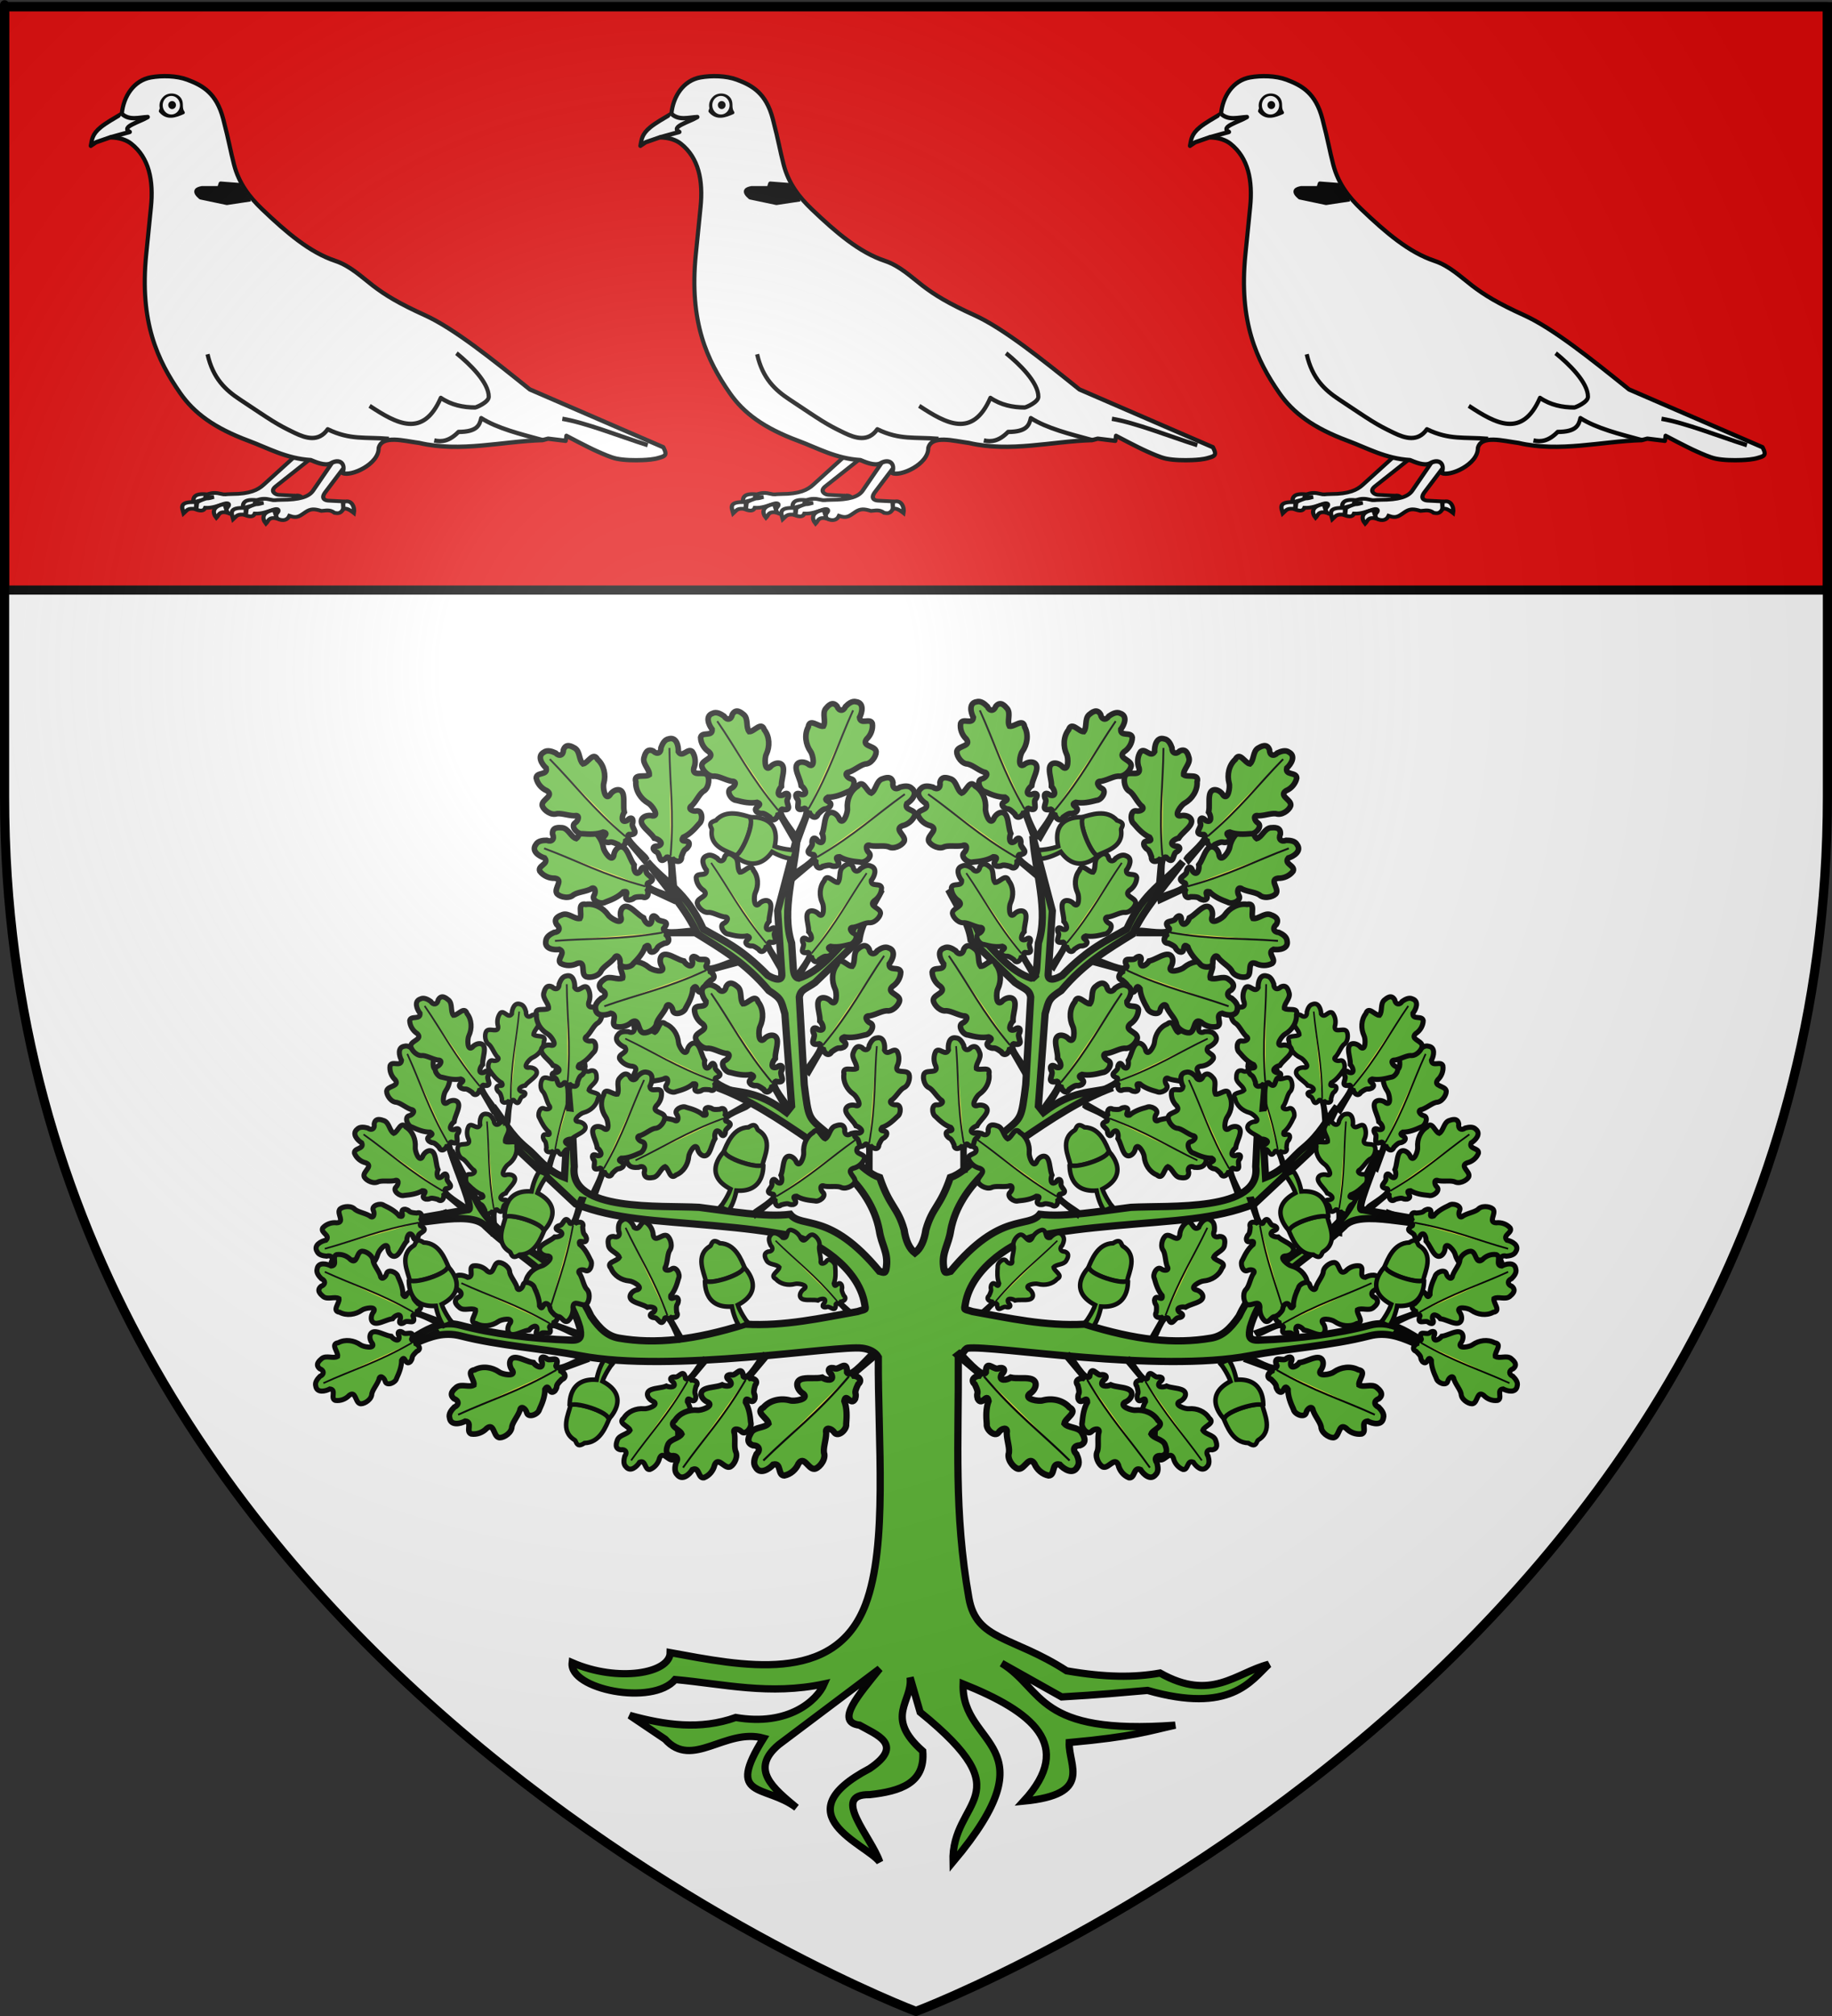 <?xml version="1.0" encoding="UTF-8" standalone="no"?>
<svg
   xmlns:dc="http://purl.org/dc/elements/1.1/"
   xmlns:cc="http://creativecommons.org/ns#"
   xmlns:rdf="http://www.w3.org/1999/02/22-rdf-syntax-ns#"
   xmlns:svg="http://www.w3.org/2000/svg"
   xmlns="http://www.w3.org/2000/svg"
   xmlns:xlink="http://www.w3.org/1999/xlink"
   xmlns:sodipodi="http://sodipodi.sourceforge.net/DTD/sodipodi-0.dtd"
   xmlns:inkscape="http://www.inkscape.org/namespaces/inkscape"
   height="660"
   width="600"
   version="1.0"
   id="svg2"
   sodipodi:version="0.32"
   inkscape:version="0.46"
   sodipodi:docname="Blason_Magnières_A-54.svg"
   sodipodi:docbase="D:\Mes documents\Renaud-Notre Lapin"
   inkscape:export-filename="/Users/olivier/Desktop/Blason Rouge/Blason_Vide_3D.png"
   inkscape:export-xdpi="144"
   inkscape:export-ydpi="144"
   inkscape:output_extension="org.inkscape.output.svg.inkscape">
  <rect width="100%" height="100%" fill="#333333" stroke="none"/>
  <sodipodi:namedview
     inkscape:window-height="975"
     inkscape:window-width="1280"
     inkscape:pageshadow="2"
     inkscape:pageopacity="0.0"
     guidetolerance="10.0"
     gridtolerance="10.0"
     objecttolerance="10.0"
     borderopacity="1.0"
     bordercolor="#666666"
     pagecolor="#ffffff"
     id="base"
     showgrid="false"
     height="660px"
     inkscape:zoom="1.1590904"
     inkscape:cx="300.00013"
     inkscape:cy="330.00014"
     inkscape:window-x="-4"
     inkscape:window-y="-4"
     inkscape:current-layer="layer4"
     inkscape:object-nodes="true" />
  <desc
     id="desc4">Flag of Canton of Valais (Wallis)</desc>
  <defs
     id="defs6">
    <linearGradient
       id="linearGradient2893">
      <stop
         style="stop-color:white;stop-opacity:0.314;"
         offset="0"
         id="stop2895" />
      <stop
         id="stop2897"
         offset="0.19"
         style="stop-color:white;stop-opacity:0.251;" />
      <stop
         style="stop-color:#6b6b6b;stop-opacity:0.125;"
         offset="0.6"
         id="stop2901" />
      <stop
         style="stop-color:black;stop-opacity:0.125;"
         offset="1"
         id="stop2899" />
    </linearGradient>
    <radialGradient
       inkscape:collect="always"
       xlink:href="#linearGradient2893"
       id="radialGradient3163"
       gradientUnits="userSpaceOnUse"
       gradientTransform="matrix(1.353,0,0,1.349,-77.629,-85.747)"
       cx="221.445"
       cy="226.331"
       fx="221.445"
       fy="226.331"
       r="300" />
    <g
       id="f">
      <rect
         id="rect1964"
         style="fill:#28166f"
         y="-30"
         x="-50"
         height="60"
         width="100" />
      <g
         id="g1966"
         style="fill:#ffffff"
         transform="translate(0,-20)">
        <path
           id="path1968"
           d="M -1.212,27.818 C -1.212,22.175 -2.091,20.471 -4.542,13.98 C -5.709,10.888 -5.024,7.103 -2.858,3.601 C -2.082,2.346 -1.114,1.214 0,0 C 1.114,1.214 2.082,2.346 2.858,3.601 C 5.024,7.103 5.709,10.888 4.542,13.98 C 2.091,20.471 1.212,22.175 1.212,27.818 L -1.212,27.818 z" />
        <path
           id="rwi"
           d="M 2.922,27.672 C 2.922,21.721 5.239,17.829 8.501,16.66 C 9.949,16.141 11.808,16.387 13.519,18.107 C 15.638,20.236 16.255,26.1 10.036,27.228 C 10.694,26.272 10.655,24.147 9.322,23.441 C 8.331,22.916 7.209,23.188 6.646,23.564 C 5.822,24.116 4.917,25.67 4.967,27.672 L 2.922,27.672 z" />
        <path
           id="path1971"
           d="M 1.777,30.183 C 1.79,32.191 2.795,33.518 4.516,34.257 C 4.295,34.955 3.257,36.378 1.831,36.281 C 1.55,37.787 1.282,38.632 0,40 C -1.282,38.632 -1.55,37.787 -1.831,36.281 C -3.257,36.378 -4.295,34.955 -4.516,34.257 C -2.795,33.518 -1.79,32.191 -1.777,30.183 L 1.777,30.183 z" />
        <use
           xlink:href="#rwi"
           height="400"
           width="800"
           y="0"
           x="0"
           id="use1973"
           transform="scale(-1,1)" />
        <rect
           id="rect1975"
           y="27.331"
           x="-7.923"
           height="3.218"
           width="15.846" />
      </g>
    </g>
  </defs>
  <g
     inkscape:groupmode="layer"
     id="layer3"
     inkscape:label="Fond écu"
     style="display:inline">
    <path
       id="path2855"
       style="fill:#ffffff;fill-opacity:1;fill-rule:evenodd;stroke:none;stroke-width:1px;stroke-linecap:butt;stroke-linejoin:miter;stroke-opacity:1"
       d="M 300,658.5 C 300,658.5 598.5,546.18 598.5,260.728 C 598.5,-24.723 598.5,2.176 598.5,2.176 L 1.5,2.176 L 1.5,260.728 C 1.5,546.18 300,658.5 300,658.5 z"
       sodipodi:nodetypes="cccccc" />
    <g
       id="g3714"
       transform="translate(212.95,-619.159)" />
    <g
       id="layer9"
       inkscape:label="Fond d'écu"
       transform="translate(212.95,-619.159)">
      <g
         transform="matrix(2,0,0,2,-732.892,-1853.188)"
         inkscape:label="Meubles"
         id="g2807" />
      <g
         transform="matrix(2,0,0,2,1696.976,-413.55)"
         inkscape:label="Meubles"
         id="g4626" />
      <g
         id="g5271"
         inkscape:label="Meubles"
         transform="matrix(2,0,0,2,-732.892,-453.188)" />
      <g
         id="g5273"
         inkscape:label="Reflet final"
         transform="matrix(2,0,0,2,-732.892,-453.188)" />
      <g
         id="g5275"
         inkscape:label="Contour final"
         transform="matrix(2,0,0,2,-732.892,-453.188)" />
    </g>
    <g
       id="layer6"
       inkscape:label="Reflet final"
       transform="translate(212.95,-619.159)" />
    <g
       id="layer5"
       inkscape:label="Contour final"
       transform="translate(212.95,-619.159)" />
    <g
       transform="matrix(0.64,0,0,0.64,65.582,218.729)"
       id="g7763" />
    <path
       transform="translate(-727.278,773.872)"
       sodipodi:end="6.2831853"
       sodipodi:start="1.357941"
       d="M -95.745,281.381 A 0,4.787 0 1 1 -95.745,276.702 L -95.745,276.702 z"
       sodipodi:ry="4.7872343"
       sodipodi:rx="0"
       sodipodi:cy="276.70212"
       sodipodi:cx="-95.744682"
       id="path13306"
       style="opacity:0.615;fill:#fcef3c;fill-opacity:0.991;fill-rule:evenodd;stroke:#000000;stroke-width:2.5;stroke-linecap:round;stroke-linejoin:round;stroke-miterlimit:4;stroke-dasharray:none;stroke-dashoffset:0;stroke-opacity:1"
       sodipodi:type="arc" />
    <path
       sodipodi:type="arc"
       style="opacity:0.615;fill:#fcef3c;fill-opacity:0.991;fill-rule:evenodd;stroke:#000000;stroke-width:2.5;stroke-linecap:round;stroke-linejoin:round;stroke-miterlimit:4;stroke-dasharray:none;stroke-dashoffset:0;stroke-opacity:1"
       id="path15530"
       sodipodi:cx="-95.744682"
       sodipodi:cy="276.70212"
       sodipodi:rx="0"
       sodipodi:ry="4.7872343"
       d="M -95.745,281.381 A 0,4.787 0 1 1 -95.745,276.702 L -95.745,276.702 z"
       sodipodi:start="1.357941"
       sodipodi:end="6.2831853"
       transform="translate(-629.167,-52.918)" />
    <rect
       style="opacity:1;fill:#e20909;fill-opacity:1;stroke:#000000;stroke-width:3;stroke-linejoin:round;stroke-miterlimit:4;stroke-dasharray:none;stroke-opacity:1.0"
       id="rect5090"
       width="597"
       height="191"
       x="1.5"
       y="2.176" />
  </g>
  <g
     inkscape:groupmode="layer"
     id="layer4"
     inkscape:label="Meubles">
    <g
       style="display:inline"
       transform="matrix(1.238,0,0,1.238,-75.306,91.212)"
       id="g15952">
      <path
         style="opacity:1;fill:#5ab532;fill-opacity:1;fill-rule:evenodd;stroke:#000000;stroke-width:1.917;stroke-linecap:butt;stroke-linejoin:miter;stroke-miterlimit:4;stroke-dasharray:none;stroke-opacity:1;display:inline"
         d="M 271.75,147.406 L 266.562,167.188 L 267.656,183.875 C 267.829,185.977 265.687,185.28 263.938,184.25 C 256.73,176.88 252.081,175.032 246.875,172 C 242.231,161.806 236.991,159.967 232.031,154.188 C 236.734,160.563 242.531,166.937 245.312,173.312 C 251.724,177.29 258.1,180.993 264.219,188.281 C 267.601,190.476 267.421,190.81 268.469,194.406 L 270.25,218.812 L 268.906,220.5 C 260.954,214.479 256.836,215.512 250.594,213.938 C 258.929,216.991 266.95,222.297 274.938,227.781 C 279.246,232.444 291.078,239.199 293.438,251.656 C 294.024,255.587 295.784,257.376 295.344,261.188 C 295.103,263.272 294.714,262.829 293.469,262.5 C 280.26,246.519 272.985,251.333 269.875,247.437 C 263.333,248.268 253.954,246.61 245.781,245.594 C 235.72,245.033 211.233,246.871 212.75,234.812 L 211.625,211.719 L 210.156,237.688 C 205.028,235.686 203.371,232.504 200.125,229.875 C 195.715,226.219 194.061,222.563 191.219,218.906 C 193.626,223.105 194.646,227.553 198.938,231.438 L 213.125,244.719 C 223.579,248.823 234.042,249.035 249.688,250.438 C 257.651,251.151 263.638,251.866 270.156,253.094 C 276.333,254.257 287.928,261.417 289.562,271.094 C 289.875,272.946 290.042,272.374 287.688,273.156 C 278.17,274.846 268.422,277.074 258,276.5 C 244.467,280.724 234.236,281.831 224.594,280.188 C 221.686,279.692 219.596,277.895 217.188,274.406 C 213.232,265.992 206.512,260.115 197.906,255.125 C 192.279,251.862 188.542,247.46 186.75,243.625 L 180.094,230.625 C 181.578,235.82 186.561,246.691 184.531,246.219 L 165.25,249.562 C 169.671,251.267 185.077,245.749 189.344,250.656 C 198.066,259.129 210.383,264.016 214.219,277.375 C 214.558,279.32 214.871,280.817 212,280.719 C 201.323,280.353 191.101,279.039 182.5,276.75 C 173.896,274.46 168.451,283.717 160.781,283.594 C 168.447,284.945 173.927,277.34 182.688,279.594 C 192.938,282.231 204.352,282.917 214.219,284.812 C 238.611,289.498 282.343,281.979 288.938,282.844 C 290.711,283.076 292.378,283.796 293.188,285.219 C 293.044,307.181 295.774,334.938 289.804,350.617 C 281.62,372.114 256.99,366.787 238.125,363.344 C 238.077,368.839 224.307,371.269 212.188,366 C 211.335,373.066 233.52,377.53 239.438,370.469 C 252.275,371.633 264.396,374.694 278.875,371.625 C 276.971,376.015 269.443,382.897 255.469,380.5 C 246.115,383.849 236.76,382.517 227.406,379.938 L 236.781,386.25 C 244.014,394.316 252.692,383.188 262.844,385.969 C 252.641,402.227 263.119,398.063 271.531,404.344 C 265.467,399.276 259.032,394.246 266.844,387.688 L 293.562,367.594 C 288.142,374.358 281.586,381.687 288.219,382.531 C 292.548,385.023 300.306,387.644 290.906,394 C 267.667,406.215 289.999,413.933 293.562,418.719 C 291.323,412.06 280.416,400.727 290.906,400.906 C 299.001,400.015 305.655,397.872 304.938,389.406 C 294.587,380.251 302.388,376.324 301.594,369.906 L 304.25,379.094 C 332.116,401.671 312.459,401.887 312.938,418.719 C 339.569,387.042 315.018,388.552 315.625,371.625 C 333.782,378.903 345.311,387.751 331.656,402.625 C 350.134,400.848 343.44,393.175 343.688,387.125 C 360.739,385.594 364.768,384.063 371.75,382.531 C 334.757,385.233 337.121,373.113 325.812,366.156 L 341.688,375.062 C 351.781,374.488 357.696,373.918 364.406,373.344 C 386.332,379.591 391.744,370.869 396.469,366.438 C 387.805,368.651 381.309,376.417 367.719,368.75 C 360.879,369.954 353.322,369.946 343,368.156 C 328.656,358.895 319.148,360.221 317.156,348.941 C 313.117,326.061 314.469,307.771 314.344,285.594 C 315.088,285.194 315.944,282.962 316.844,282.844 C 323.439,281.979 367.17,289.498 391.562,284.812 C 401.429,282.917 412.843,282.231 423.094,279.594 C 431.854,277.34 437.334,284.945 445,283.594 C 437.33,283.717 431.885,274.46 423.281,276.75 C 414.681,279.039 404.458,280.353 393.781,280.719 C 390.91,280.817 391.223,279.32 391.562,277.375 C 395.398,264.016 407.684,259.129 416.406,250.656 C 420.673,245.749 436.11,251.267 440.531,249.562 L 421.25,246.219 C 419.22,246.691 424.203,235.82 425.688,230.625 L 419.031,243.625 C 417.24,247.46 413.502,251.862 407.875,255.125 C 399.269,260.115 392.549,265.992 388.594,274.406 C 386.186,277.895 384.095,279.692 381.188,280.188 C 371.545,281.831 361.314,280.724 347.781,276.5 C 337.359,277.074 327.611,274.846 318.094,273.156 C 315.74,272.374 315.906,272.946 316.219,271.094 C 317.853,261.417 329.448,254.257 335.625,253.094 C 342.143,251.866 348.131,251.151 356.094,250.438 C 371.739,249.035 382.203,248.823 392.656,244.719 L 406.844,231.438 C 411.135,227.553 412.155,223.105 414.562,218.906 C 411.72,222.563 410.067,226.219 405.656,229.875 C 402.41,232.504 400.753,235.686 395.625,237.688 L 394.156,211.719 L 393.031,234.812 C 394.549,246.871 370.061,245.033 360,245.594 C 351.827,246.61 342.448,248.268 335.906,247.437 C 332.796,251.333 325.521,246.519 312.312,262.5 C 311.067,262.829 310.678,263.272 310.438,261.188 C 309.997,257.376 311.757,255.587 312.344,251.656 C 314.703,239.199 326.536,232.444 330.844,227.781 C 338.832,222.297 346.852,216.991 355.188,213.938 C 348.946,215.512 344.827,214.479 336.875,220.5 L 335.531,218.812 L 337.312,194.406 C 338.36,190.81 338.18,190.476 341.562,188.281 C 347.681,180.993 354.057,177.29 360.469,173.312 C 363.25,166.937 369.047,160.563 373.75,154.188 C 368.791,159.967 363.55,161.806 358.906,172 C 353.701,175.032 349.051,176.88 341.844,184.25 C 340.094,185.28 337.953,185.977 338.125,183.875 L 339.219,167.188 L 334.031,147.406 C 334.674,156.884 338.344,167.184 335.531,175.719 L 335.094,182.344 C 334.983,184.115 334.439,184.909 333.656,185 C 328.158,183.315 323.823,177.768 319.938,173.469 C 318.123,168.603 314.979,165.076 311.781,161.594 C 314.017,165.98 317.089,170.199 317.719,174.906 L 329.344,186.156 C 331.795,187.892 333.082,187.894 333.5,189.969 L 332.188,213.188 C 331.032,222.254 331.108,221.805 326.625,225.562 C 321.827,229.282 317.017,236.155 312.219,237.719 C 309.562,245.522 307.531,245.439 305.781,251.5 C 305.345,254.428 304.371,256.494 302.875,257.656 C 301.379,256.494 300.436,254.428 300,251.5 C 298.25,245.439 296.219,245.522 293.562,237.719 C 288.764,236.155 283.954,229.282 279.156,225.562 C 274.674,221.805 274.75,222.254 273.594,213.188 L 272.281,189.969 C 272.699,187.894 273.986,187.892 276.438,186.156 L 288.062,174.906 C 288.692,170.199 291.764,165.98 294,161.594 C 290.802,165.076 287.658,168.603 285.844,173.469 C 281.958,177.768 277.623,183.315 272.125,185 C 271.342,184.909 270.798,184.115 270.688,182.344 L 270.25,175.719 C 267.437,167.184 271.107,156.884 271.75,147.406 z"
         id="path10512"
         sodipodi:nodetypes="ccccccccccccccsccccccccccsssccscsccccccsscssscscccccccccccccccccccccccccccccscssscssccccccscsccsssccccccccccscccccccccccccccccccccccccccccccccccccccc" />
      <g
         id="g15901">
        <use
           height="660"
           width="600"
           transform="matrix(0.985,0.174,0.174,-0.985,34.935,428.762)"
           id="use15376"
           xlink:href="#use15340"
           y="0"
           x="0" />
        <use
           height="660"
           width="600"
           transform="matrix(0.985,0.174,-0.174,0.985,52.426,-17.475)"
           id="use15358"
           xlink:href="#use15348"
           y="0"
           x="0" />
        <use
           height="660"
           width="600"
           transform="matrix(0.985,-0.174,-0.174,-0.985,26.294,561.757)"
           id="use15352"
           xlink:href="#use15332"
           y="0"
           x="0" />
        <use
           height="660"
           width="600"
           transform="matrix(0.846,0.308,-0.308,0.846,110.184,-2.5)"
           id="use15344"
           xlink:href="#use15342"
           y="0"
           x="0" />
        <g
           transform="matrix(0.778,0.778,-0.778,0.778,766.416,274.479)"
           id="g15312">
          <path
             style="fill:#5ab532;fill-opacity:1;fill-rule:evenodd;stroke:#000000;stroke-width:1.5;stroke-linecap:butt;stroke-linejoin:miter;stroke-miterlimit:4;stroke-dasharray:none;stroke-opacity:1"
             d="M -299.381,350.576 C -297.317,351.17 -296.758,348.637 -296.846,347.139 C -295.761,345.341 -294.308,348.296 -293.093,347.133 C -292.245,345.868 -292.122,344.124 -292.707,342.719 C -293.211,340.342 -290.193,341.968 -289.178,340.943 C -288.487,340.344 -288.557,337.748 -289.896,336.714 C -291.138,336.088 -291.849,334.208 -293.195,332.786 C -294.611,331.922 -293.035,331.043 -291.931,331.312 C -290.411,331.546 -290.24,328.688 -291.323,327.873 C -292.53,326.449 -293.84,325.044 -295.567,324.262 C -296.805,322.419 -293.433,324.179 -294.084,322.038 C -295.004,320.407 -295.053,321.913 -296.051,319.088 C -295.92,317.123 -298.24,317.869 -298.641,318.889 L -297.979,311.084 L -298.796,311.186 C -299.047,312.056 -298.229,319.357 -299.951,318.947 C -302.128,316.743 -301.694,319.611 -302.582,320.276 C -303.885,320.879 -304.022,321.999 -302.297,321.938 C -300.439,322.57 -302.234,323.876 -303.321,324.045 C -304.15,325.338 -305.531,326.224 -306.398,327.508 C -307.657,329.412 -305.381,330.475 -303.757,329.999 C -301.782,329.867 -303.971,332.928 -304.909,333.398 C -306.899,334.548 -308.345,336.739 -308.216,339.083 C -308.929,341.472 -305.696,340.182 -304.613,340.97 C -304.496,342.448 -306.386,343.819 -306.057,345.44 C -305.796,346.376 -305.35,348.162 -303.569,347.34 C -302.545,346.304 -301.431,346.763 -301.473,348.226 C -301.114,349.199 -300.534,350.416 -299.381,350.576 z"
             id="path3863"
             sodipodi:nodetypes="cccccccccccccccccccccccccccc" />
          <path
             style="fill:#fcef3c;fill-rule:evenodd;stroke:#000000;stroke-width:0.5;stroke-linecap:butt;stroke-linejoin:miter;stroke-miterlimit:4;stroke-dasharray:none;stroke-opacity:1"
             d="M -298.955,319.308 C -297.994,330.913 -299.155,338.737 -299.215,348.148"
             id="path4752"
             sodipodi:nodetypes="cc" />
        </g>
        <use
           height="660"
           width="600"
           transform="matrix(0.9,0,0,0.9,10.418,29.552)"
           id="use15318"
           xlink:href="#use15316"
           y="0"
           x="0" />
        <use
           height="660"
           width="600"
           transform="matrix(0.886,-0.156,0.156,0.886,-40.047,78.495)"
           id="use15316"
           xlink:href="#g15312"
           y="0"
           x="0" />
        <use
           height="660"
           width="600"
           transform="matrix(0.846,0.308,-0.308,0.846,55.984,-44.916)"
           id="use15320"
           xlink:href="#g15312"
           y="0"
           x="0" />
        <use
           height="660"
           width="600"
           transform="matrix(0.9,0,0,0.9,-17.431,21.698)"
           id="use15322"
           xlink:href="#use15320"
           y="0"
           x="0" />
        <g
           id="g15324"
           transform="matrix(0.56,-0.56,-0.56,-0.56,628.531,281.819)">
          <path
             sodipodi:nodetypes="cccccccccccccccccccccccccccc"
             id="path15326"
             d="M -299.381,350.576 C -297.317,351.17 -296.758,348.637 -296.846,347.139 C -295.761,345.341 -294.308,348.296 -293.093,347.133 C -292.245,345.868 -292.122,344.124 -292.707,342.719 C -293.211,340.342 -290.193,341.968 -289.178,340.943 C -288.487,340.344 -288.557,337.748 -289.896,336.714 C -291.138,336.088 -291.849,334.208 -293.195,332.786 C -294.611,331.922 -293.035,331.043 -291.931,331.312 C -290.411,331.546 -290.24,328.688 -291.323,327.873 C -292.53,326.449 -293.84,325.044 -295.567,324.262 C -296.805,322.419 -293.433,324.179 -294.084,322.038 C -295.004,320.407 -295.053,321.913 -296.051,319.088 C -295.92,317.123 -298.24,317.869 -298.641,318.889 L -298.323,313.487 L -299.139,313.589 C -299.39,314.459 -298.229,319.357 -299.951,318.947 C -302.128,316.743 -301.694,319.611 -302.582,320.276 C -303.885,320.879 -304.022,321.999 -302.297,321.938 C -300.439,322.57 -302.234,323.876 -303.321,324.045 C -304.15,325.338 -305.531,326.224 -306.398,327.508 C -307.657,329.412 -305.381,330.475 -303.757,329.999 C -301.782,329.867 -303.971,332.928 -304.909,333.398 C -306.899,334.548 -308.345,336.739 -308.216,339.083 C -308.929,341.472 -305.696,340.182 -304.613,340.97 C -304.496,342.448 -306.386,343.819 -306.057,345.44 C -305.796,346.376 -305.35,348.162 -303.569,347.34 C -302.545,346.304 -301.431,346.763 -301.473,348.226 C -301.114,349.199 -300.534,350.416 -299.381,350.576 z"
             style="fill:#5ab532;fill-opacity:1;fill-rule:evenodd;stroke:#000000;stroke-width:1.5;stroke-linecap:butt;stroke-linejoin:miter;stroke-miterlimit:4;stroke-dasharray:none;stroke-opacity:1" />
          <path
             sodipodi:nodetypes="cc"
             id="path15328"
             d="M -298.955,319.308 C -297.994,330.913 -299.155,338.737 -299.215,348.148"
             style="fill:#fcef3c;fill-rule:evenodd;stroke:#000000;stroke-width:0.5;stroke-linecap:butt;stroke-linejoin:miter;stroke-miterlimit:4;stroke-dasharray:none;stroke-opacity:1" />
        </g>
        <use
           height="660"
           width="600"
           transform="matrix(0.9,0,0,-0.9,19.058,536.032)"
           id="use15330"
           xlink:href="#use15320"
           y="0"
           x="0" />
        <use
           height="660"
           width="600"
           transform="matrix(0.766,0.643,-0.643,0.766,257.051,-70.073)"
           id="use15332"
           xlink:href="#use15330"
           y="0"
           x="0" />
        <use
           height="660"
           width="600"
           transform="matrix(0.766,-0.643,0.643,0.766,-134.547,149.712)"
           id="use15336"
           xlink:href="#use15334"
           y="0"
           x="0" />
        <use
           height="660"
           width="600"
           transform="matrix(1,0,0,-1,0.363,554.746)"
           id="use15334"
           xlink:href="#use15322"
           y="0"
           x="0" />
        <use
           height="660"
           width="600"
           transform="matrix(0.94,0.342,0.342,-0.94,-68.69,417.27)"
           id="use15340"
           xlink:href="#use15336"
           y="0"
           x="0" />
        <use
           height="660"
           width="600"
           transform="matrix(0.866,0.5,-0.5,0.866,145.774,-69.459)"
           id="use15342"
           xlink:href="#use15340"
           y="0"
           x="0" />
        <use
           height="660"
           width="600"
           transform="matrix(0.985,-0.174,0.174,0.985,-28.559,19.727)"
           id="use15346"
           xlink:href="#use15342"
           y="0"
           x="0" />
        <use
           height="660"
           width="600"
           transform="matrix(0.985,0.174,-0.174,0.985,50.148,-58.71)"
           id="use15348"
           xlink:href="#use15344"
           y="0"
           x="0" />
        <use
           height="660"
           width="600"
           transform="matrix(0.985,-0.174,0.174,0.985,32.216,5.393)"
           id="use15374"
           xlink:href="#use15340"
           y="0"
           x="0" />
        <use
           height="660"
           width="600"
           transform="matrix(-1,0,0,1,399.805,6.888)"
           id="use15354"
           xlink:href="#use15342"
           y="0"
           x="0" />
        <use
           height="660"
           width="600"
           transform="matrix(0.906,-0.423,0.423,0.906,-88.359,92.402)"
           id="use15356"
           xlink:href="#use15354"
           y="0"
           x="0" />
        <use
           height="660"
           width="600"
           transform="matrix(0.819,0.574,-0.574,0.819,203.362,-203.719)"
           id="use15360"
           xlink:href="#use15316"
           y="0"
           x="0" />
        <use
           height="660"
           width="600"
           transform="matrix(0.966,0.259,-0.259,0.966,44.295,-67.908)"
           id="use15362"
           xlink:href="#use15360"
           y="0"
           x="0" />
        <use
           height="660"
           width="600"
           transform="matrix(0.906,0.423,-0.423,0.906,90.731,-95.84)"
           id="use15364"
           xlink:href="#use15362"
           y="0"
           x="0" />
        <use
           height="660"
           width="600"
           transform="matrix(0.906,0.423,-0.423,0.906,84.475,-96.052)"
           id="use15366"
           xlink:href="#use15364"
           y="0"
           x="0" />
        <use
           height="660"
           width="600"
           transform="matrix(-0.707,0.707,0.707,0.707,293.923,-111.562)"
           id="use15368"
           xlink:href="#use15366"
           y="0"
           x="0" />
        <use
           height="660"
           width="600"
           transform="matrix(0.985,0.174,-0.174,0.985,67.88,27.943)"
           id="use15370"
           xlink:href="#use15366"
           y="0"
           x="0" />
        <use
           height="660"
           width="600"
           transform="matrix(-1,0,0,1,444.133,1.45)"
           id="use15372"
           xlink:href="#use15340"
           y="0"
           x="0" />
        <use
           height="660"
           width="600"
           transform="matrix(0.643,-0.766,0.766,0.643,-66.299,276.458)"
           id="use15378"
           xlink:href="#use15372"
           y="0"
           x="0" />
        <use
           height="660"
           width="600"
           transform="matrix(-0.94,-0.342,-0.342,0.94,596.753,38.606)"
           id="use15380"
           xlink:href="#use15372"
           y="0"
           x="0" />
        <use
           height="660"
           width="600"
           transform="matrix(-1,0,0,1,539.055,2.719)"
           id="use15382"
           xlink:href="#use15380"
           y="0"
           x="0" />
        <use
           height="660"
           width="600"
           transform="matrix(0.985,0.174,-0.174,0.985,69.511,-44.019)"
           id="use15384"
           xlink:href="#use15366"
           y="0"
           x="0" />
        <use
           height="660"
           width="600"
           transform="matrix(-0.985,0.174,0.174,0.985,512.969,-44.721)"
           id="use15386"
           xlink:href="#use15384"
           y="0"
           x="0" />
        <use
           height="660"
           width="600"
           transform="matrix(-0.94,-0.342,-0.342,0.94,575.768,112.02)"
           id="use15388"
           xlink:href="#use15384"
           y="0"
           x="0" />
        <g
           transform="translate(700.709,-0.177)"
           id="g15629">
          <path
             style="fill:#5ab532;fill-opacity:1;fill-rule:evenodd;stroke:#000000;stroke-width:1.2;stroke-linecap:butt;stroke-linejoin:miter;stroke-miterlimit:4;stroke-dasharray:none;stroke-opacity:1;display:inline"
             id="path15535"
             d="M -449.454,255.259 C -449.454,255.259 -450.483,254.529 -451.029,254.737 C -451.664,254.979 -451.744,255.889 -452.011,256.034 C -456.112,258.514 -453.575,263.034 -453.152,265.284 C -453.047,265.843 -447.474,265.435 -442.75,262.068 C -443.806,259.571 -445.339,255.377 -449.454,255.259 z"
             sodipodi:nodetypes="cscscc" />
          <path
             style="fill:#5ab532;fill-opacity:1;fill-rule:evenodd;stroke:#000000;stroke-width:1.2;stroke-linecap:butt;stroke-linejoin:miter;stroke-miterlimit:4;stroke-dasharray:none;stroke-opacity:1;display:inline"
             id="path15537"
             d="M -444.186,277.3 C -445.091,276.153 -445.913,273.898 -446.255,272.003 C -453.918,272.562 -453.351,265.344 -453.381,264.987 C -453.001,266.691 -442.191,263.374 -443.236,261.402 C -443.236,261.402 -436.722,267.42 -444.701,271.599 C -444.098,273.375 -442.52,275.761 -442.122,276.177 C -442.81,276.896 -443.252,276.86 -444.186,277.3 z"
             sodipodi:nodetypes="ccccccc" />
        </g>
        <use
           height="660"
           width="600"
           transform="matrix(1,0,0,-1,-35.801,563.016)"
           id="use15633"
           xlink:href="#g15629"
           y="0"
           x="0" />
        <use
           height="660"
           width="600"
           transform="matrix(1,0,0,-1,-42.536,562.839)"
           id="use15635"
           xlink:href="#use15633"
           y="0"
           x="0" />
        <use
           height="660"
           width="600"
           transform="matrix(-1,0,0,1,510.094,-30.661)"
           id="use15637"
           xlink:href="#g15629"
           y="0"
           x="0" />
        <use
           height="660"
           width="600"
           transform="matrix(-1,0,0,-1,457.102,482.553)"
           id="use15639"
           xlink:href="#use15637"
           y="0"
           x="0" />
        <use
           height="660"
           width="600"
           transform="matrix(0.643,-0.766,0.766,0.643,-106.746,171.725)"
           id="use15641"
           xlink:href="#g15629"
           y="0"
           x="0" />
        <use
           height="660"
           width="600"
           transform="matrix(-1,0,0,1,543.666,-9.922)"
           id="use15739"
           xlink:href="#use15370"
           y="0"
           x="0" />
      </g>
      <use
         x="0"
         y="0"
         xlink:href="#g15901"
         id="use15950"
         transform="matrix(-1,0,0,1,606.555,0)"
         width="600"
         height="660" />
    </g>
    <g
       style="display:inline"
       id="g8219"
       transform="matrix(0.902,0,0,0.95,17.461,-6.486)">
      <g
         style="fill:#ffffff"
         id="g8110"
         transform="matrix(-1.25,0,0,1.05,1323.809,7.785)">
        <path
           style="fill:#ffffff;fill-opacity:1;stroke:#000000;stroke-width:1.23;stroke-miterlimit:4;stroke-dasharray:none;stroke-opacity:1"
           d="M 854.645,161.347 L 855.4,163.638 C 855.922,163.082 857.139,163.343 858.724,164.037 C 858.809,162.4 858.549,160.854 854.645,161.347 z"
           id="path8112"
           sodipodi:nodetypes="cccc" />
        <path
           style="fill:#ffffff;fill-opacity:1;stroke:#000000;stroke-width:1.23;stroke-miterlimit:4;stroke-dasharray:none;stroke-opacity:1"
           d="M 826.906,146.485 L 838.362,158.232 C 839.963,159.873 842.301,161.227 847.53,161.23 C 849.581,161.231 849.349,161.562 850.821,161.141 C 852.012,160.81 853.253,160.718 854.645,161.347 C 856.379,163.321 853.998,162.644 852.808,162.215 C 853.866,162.167 857.171,163.34 857.644,164.065 L 857.898,166.331 C 856.677,166.824 855.677,166.879 855.274,165.748 C 853.267,165.869 851.504,165.072 849.709,164.391 C 849.202,164.205 848.141,164.081 848.458,165.066 L 849.234,166.31 L 848.852,167.353 C 846.944,168.435 845.736,167.748 845.224,166.482 C 842.741,167.473 842.062,166.342 840.353,165.124 C 838.989,164.151 837.965,164.151 835.945,164.864 C 834.703,164.814 833.53,164.271 832.107,165.51 C 831.215,165.64 830.325,165.962 829.421,163.961 L 829.665,161.744 L 833.958,161.494 C 834.877,161.44 836.594,160.326 834.772,158.694 L 823.634,148.719 L 826.906,146.485 z"
           id="path8114"
           sodipodi:nodetypes="csscccccccccccsccccsscc" />
        <path
           style="fill:#ffffff;fill-opacity:1;stroke:#000000;stroke-width:1.23;stroke-miterlimit:4;stroke-dasharray:none;stroke-opacity:1"
           d="M 861.538,167.571 C 860.509,166.517 860.435,165.774 857.978,166.157 L 857.842,163.927 C 863.293,163.512 861.899,165.988 861.538,167.571 z"
           id="path8116"
           sodipodi:nodetypes="cccc" />
        <path
           style="fill:#ffffff;fill-opacity:1;stroke:#000000;stroke-width:1.23;stroke-miterlimit:4;stroke-dasharray:none;stroke-opacity:1"
           d="M 849.658,164.542 L 848.852,167.353 C 851.37,166.738 851.29,168.233 852.032,169.061 C 853.219,167.407 853.285,165.197 849.658,164.542 z"
           id="path8118"
           sodipodi:nodetypes="cccc" />
        <path
           style="fill:#ffffff;fill-opacity:1;stroke:#000000;stroke-width:1.23;stroke-miterlimit:4;stroke-dasharray:none;stroke-opacity:1"
           d="M 829.585,161.995 C 827.076,160.785 826.181,163.8 826.483,165.555 C 828.015,164.187 828.979,163.887 829.576,164.277 L 829.585,161.995 z"
           id="path8120"
           sodipodi:nodetypes="cccc" />
      </g>
      <g
         transform="matrix(-1.25,0,0,1.05,1341.809,9.785)"
         id="g15963"
         style="fill:#ffffff">
        <path
           sodipodi:nodetypes="cccc"
           id="path12772"
           d="M 854.645,161.347 L 855.4,163.638 C 855.922,163.082 857.139,163.343 858.724,164.037 C 858.809,162.4 858.549,160.854 854.645,161.347 z"
           style="fill:#ffffff;fill-opacity:1;stroke:#000000;stroke-width:1.23;stroke-miterlimit:4;stroke-dasharray:none;stroke-opacity:1" />
        <path
           sodipodi:nodetypes="csscccccccccccsccccsscc"
           id="path12768"
           d="M 830.106,144.581 L 838.362,158.232 C 839.597,160.273 842.301,161.227 847.53,161.23 C 849.581,161.231 849.349,161.562 850.821,161.141 C 852.012,160.81 853.253,160.718 854.645,161.347 C 856.379,163.321 853.998,162.644 852.808,162.215 C 853.866,162.167 857.171,163.34 857.644,164.065 L 857.898,166.331 C 856.677,166.824 855.677,166.879 855.274,165.748 C 853.267,165.869 851.504,165.072 849.709,164.391 C 849.202,164.205 848.141,164.081 848.458,165.066 L 849.234,166.31 L 848.852,167.353 C 846.944,168.435 845.736,167.748 845.224,166.482 C 842.741,167.473 842.062,166.342 840.353,165.124 C 838.989,164.151 837.965,164.151 835.945,164.864 C 834.703,164.814 833.53,164.271 832.107,165.51 C 831.215,165.64 830.325,165.962 829.421,163.961 L 829.665,161.744 L 833.958,161.494 C 834.877,161.44 836.191,160.819 834.772,158.694 L 826.834,146.814 L 830.106,144.581 z"
           style="fill:#ffffff;fill-opacity:1;stroke:#000000;stroke-width:1.23;stroke-miterlimit:4;stroke-dasharray:none;stroke-opacity:1" />
        <path
           sodipodi:nodetypes="cccc"
           id="path12770"
           d="M 861.538,167.571 C 860.509,166.517 860.435,165.774 857.978,166.157 L 857.842,163.927 C 863.293,163.512 861.899,165.988 861.538,167.571 z"
           style="fill:#ffffff;fill-opacity:1;stroke:#000000;stroke-width:1.23;stroke-miterlimit:4;stroke-dasharray:none;stroke-opacity:1" />
        <path
           sodipodi:nodetypes="cccc"
           id="path12774"
           d="M 849.658,164.542 L 848.852,167.353 C 851.37,166.738 851.29,168.233 852.032,169.061 C 853.219,167.407 853.285,165.197 849.658,164.542 z"
           style="fill:#ffffff;fill-opacity:1;stroke:#000000;stroke-width:1.23;stroke-miterlimit:4;stroke-dasharray:none;stroke-opacity:1" />
        <path
           sodipodi:nodetypes="cccc"
           id="path12776"
           d="M 829.585,161.995 C 827.076,160.785 826.181,163.8 826.483,165.555 C 828.015,164.187 828.979,163.887 829.576,164.277 L 829.585,161.995 z"
           style="fill:#ffffff;fill-opacity:1;stroke:#000000;stroke-width:1.23;stroke-miterlimit:4;stroke-dasharray:none;stroke-opacity:1" />
      </g>
      <path
         sodipodi:nodetypes="ccssssssssccssssscccccccscssssscccsc"
         id="path8072"
         d="M 224.424,46.034 L 224.424,46.034 C 225.06,39.924 228.839,34.528 235.005,33.484 C 238.971,32.813 244.281,32.886 248.204,34.288 C 253.705,36.254 258.789,38.844 261.246,47.822 C 263.487,56.01 263.752,58.354 265.183,63.571 C 266.984,70.133 270.853,74.814 275.273,78.828 C 284.327,87.052 292.677,93.78 301.938,96.726 C 307.377,98.457 311.36,102.169 315.719,105.339 C 320.028,108.474 325.034,111.389 334.421,115.428 C 345,119.981 359.096,130.734 372.563,141.021 L 421.04,160.953 C 421.04,160.953 422.084,162.706 421.778,163.414 C 421.451,164.171 420.108,164.405 419.318,164.644 C 417.609,165.162 415.196,165.318 413.412,165.382 C 410.604,165.483 406.815,165.442 404.061,164.89 C 401.909,164.459 399.197,163.273 397.171,162.429 C 393.696,160.982 385.851,157.016 385.851,157.016 L 385.605,158.738 L 379.207,158 L 377.238,158.492 C 362.309,158.929 347.381,162.786 332.452,159.476 C 326.711,158.764 318.987,156.619 317.687,161.199 C 317.805,166.866 307.499,171.163 304.587,169.832 C 305.883,166.619 303.582,164.719 300.296,166.492 C 298.272,167.584 294.462,165.914 293.079,165.382 C 284.177,164.862 277.655,161.294 270.44,158.738 C 257.966,154.319 250.67,149.205 245.586,142.251 C 237.425,131.088 230.812,117.808 233.282,94.512 L 235.005,78.271 C 235.99,68.98 234.339,61.23 227.869,56.37 C 226.155,55.082 223.625,54.219 220.24,54.155 L 215.069,55.859 L 213.155,57.077 C 213.626,55.046 213.516,53.174 216.809,50.639 C 218.721,49.166 221.69,47.569 224.424,46.034 z"
         style="fill:#ffffff;fill-opacity:1;stroke:#000000;stroke-width:1.5;stroke-linejoin:round;stroke-miterlimit:4;stroke-dasharray:none;stroke-opacity:1" />
      <path
         sodipodi:nodetypes="cccc"
         id="path8074"
         d="M 224.424,46.034 C 227.223,48.486 230.632,47.283 233.861,47.159 C 230.905,48.87 223.837,50.581 227.336,52.292 L 220.24,54.155"
         style="fill:#ffffff;fill-opacity:1;stroke:#000000;stroke-width:1.5;stroke-linejoin:round;stroke-miterlimit:4;stroke-dasharray:none;stroke-opacity:1" />
      <path
         sodipodi:nodetypes="ccccccc"
         id="path8076"
         d="M 267.476,70.643 L 260.31,70.127 L 259.788,71.693 L 253.523,71.693 C 251.627,72.048 250.319,72.639 253.001,74.825 L 262.572,76.74 L 271.13,75.515"
         style="fill:#000000;fill-opacity:1;stroke:#000000;stroke-width:1.5;stroke-linejoin:round;stroke-miterlimit:4;stroke-dasharray:none;stroke-opacity:1" />
      <path
         sodipodi:nodetypes="ccsscc"
         id="path8083"
         d="M 238.405,45.126 L 238.771,44.174 C 238.417,42.786 238.801,41.555 239.93,40.508 C 241.415,39.131 244.513,39.26 245.653,41.215 C 246.469,42.614 245.576,44.078 246.758,45.635 C 243.964,46.823 240.847,47.9 238.405,45.126 z"
         style="fill:#000000;fill-opacity:1;stroke:#000000;stroke-width:1.08;stroke-linejoin:round;stroke-miterlimit:4;stroke-dasharray:none;stroke-opacity:1" />
      <path
         sodipodi:type="arc"
         style="fill:#ffffff;fill-opacity:1;stroke:none;stroke-width:1.5;stroke-linejoin:round;stroke-miterlimit:4;stroke-dasharray:none;stroke-opacity:1"
         id="path8080"
         sodipodi:cx="242.64819"
         sodipodi:cy="43.069782"
         sodipodi:rx="0.95702052"
         sodipodi:ry="1.1310242"
         d="M 243.605,43.07 A 0.957,1.131 0 1 1 241.691,43.07 A 0.957,1.131 0 1 1 243.605,43.07 z"
         transform="matrix(3.272,0,0,2.826,-551.531,-78.633)" />
      <path
         transform="matrix(1.462,0,0,1.215,-112.059,-9.3)"
         d="M 243.605,43.07 A 0.957,1.131 0 1 1 241.691,43.07 A 0.957,1.131 0 1 1 243.605,43.07 z"
         sodipodi:ry="1.1310242"
         sodipodi:rx="0.95702052"
         sodipodi:cy="43.069782"
         sodipodi:cx="242.64819"
         id="path8078"
         style="fill:#000000;fill-opacity:1;stroke:none;stroke-width:1.5;stroke-linejoin:round;stroke-miterlimit:4;stroke-dasharray:none;stroke-opacity:1"
         sodipodi:type="arc" />
      <path
         sodipodi:nodetypes="ccssc"
         id="path8085"
         d="M 321.376,158.059 C 312.703,157.355 307.417,158.544 299.184,154.76 C 295.892,159.264 291.214,157.836 287.268,156.043 C 280.384,152.914 279.043,151.896 267.286,144.493 C 262.166,141.27 257.539,137.314 255.553,128.911"
         style="fill:none;fill-opacity:1;stroke:#000000;stroke-width:1.5;stroke-linejoin:round;stroke-miterlimit:4;stroke-dasharray:none;stroke-opacity:1" />
      <path
         sodipodi:nodetypes="csscc"
         id="path8087"
         d="M 345.932,128.544 C 350.805,132.293 357.685,138.631 357.665,143.577 C 357.657,145.431 353.151,147.243 352.715,147.243 C 348.391,147.243 344.065,146.401 340.249,143.944 C 333.815,157.956 324.189,152.812 314.4,146.693"
         style="fill:none;fill-opacity:1;stroke:#000000;stroke-width:1.5;stroke-linejoin:round;stroke-miterlimit:4;stroke-dasharray:none;stroke-opacity:1" />
      <path
         sodipodi:nodetypes="cccc"
         id="path8089"
         d="M 337.866,158.609 C 340.536,159.208 343.363,158.871 346.665,155.676 C 353.476,155.649 354.333,153.332 354.915,150.91 C 360.701,154.415 369.085,156.411 377.238,158.492"
         style="fill:none;fill-opacity:1;stroke:#000000;stroke-width:1.5;stroke-linejoin:round;stroke-miterlimit:4;stroke-dasharray:none;stroke-opacity:1" />
      <path
         sodipodi:nodetypes="cc"
         id="path8196"
         d="M 415.38,160.245 C 404.917,157.082 393.092,152.557 384.375,151.14"
         style="opacity:1;fill:none;fill-opacity:1;stroke:#000000;stroke-width:1.5;stroke-linejoin:round;stroke-miterlimit:4;stroke-dasharray:none;stroke-opacity:1" />
    </g>
    <use
       style="display:inline"
       x="0"
       y="0"
       xlink:href="#g8219"
       id="use8243"
       transform="translate(-180,0)"
       width="600"
       height="660" />
    <use
       style="display:inline"
       x="0"
       y="0"
       xlink:href="#g8219"
       id="use8245"
       transform="translate(180,0)"
       width="600"
       height="660" />
  </g>
  <g
     inkscape:groupmode="layer"
     id="layer2"
     inkscape:label="Reflet final"
     sodipodi:insensitive="true">
    <path
       sodipodi:nodetypes="cccccc"
       d="M 300,658.5 C 300,658.5 598.5,546.18 598.5,260.728 C 598.5,-24.723 598.5,2.176 598.5,2.176 L 1.5,2.176 L 1.5,260.728 C 1.5,546.18 300,658.5 300,658.5 z "
       style="opacity:1;fill:url(#radialGradient3163);fill-opacity:1;fill-rule:evenodd;stroke:none;stroke-width:1px;stroke-linecap:butt;stroke-linejoin:miter;stroke-opacity:1"
       id="path2875"
       inkscape:export-xdpi="144"
       inkscape:export-ydpi="144" />
  </g>
  <g
     inkscape:groupmode="layer"
     id="layer1"
     inkscape:label="Contour final"
     sodipodi:insensitive="true">
    <path
       sodipodi:nodetypes="cccccc"
       d="M 300,658.5 C 300,658.5 1.5,546.18 1.5,260.728 C 1.5,-24.723 1.5,2.176 1.5,2.176 L 598.5,2.176 L 598.5,260.728 C 598.5,546.18 300,658.5 300,658.5 z "
       style="opacity:1;fill:none;fill-opacity:1;fill-rule:evenodd;stroke:#000000;stroke-width:3;stroke-linecap:butt;stroke-linejoin:miter;stroke-miterlimit:4;stroke-dasharray:none;stroke-opacity:1"
       id="path1411"
       inkscape:export-xdpi="144"
       inkscape:export-ydpi="144" />
  </g>
</svg>
